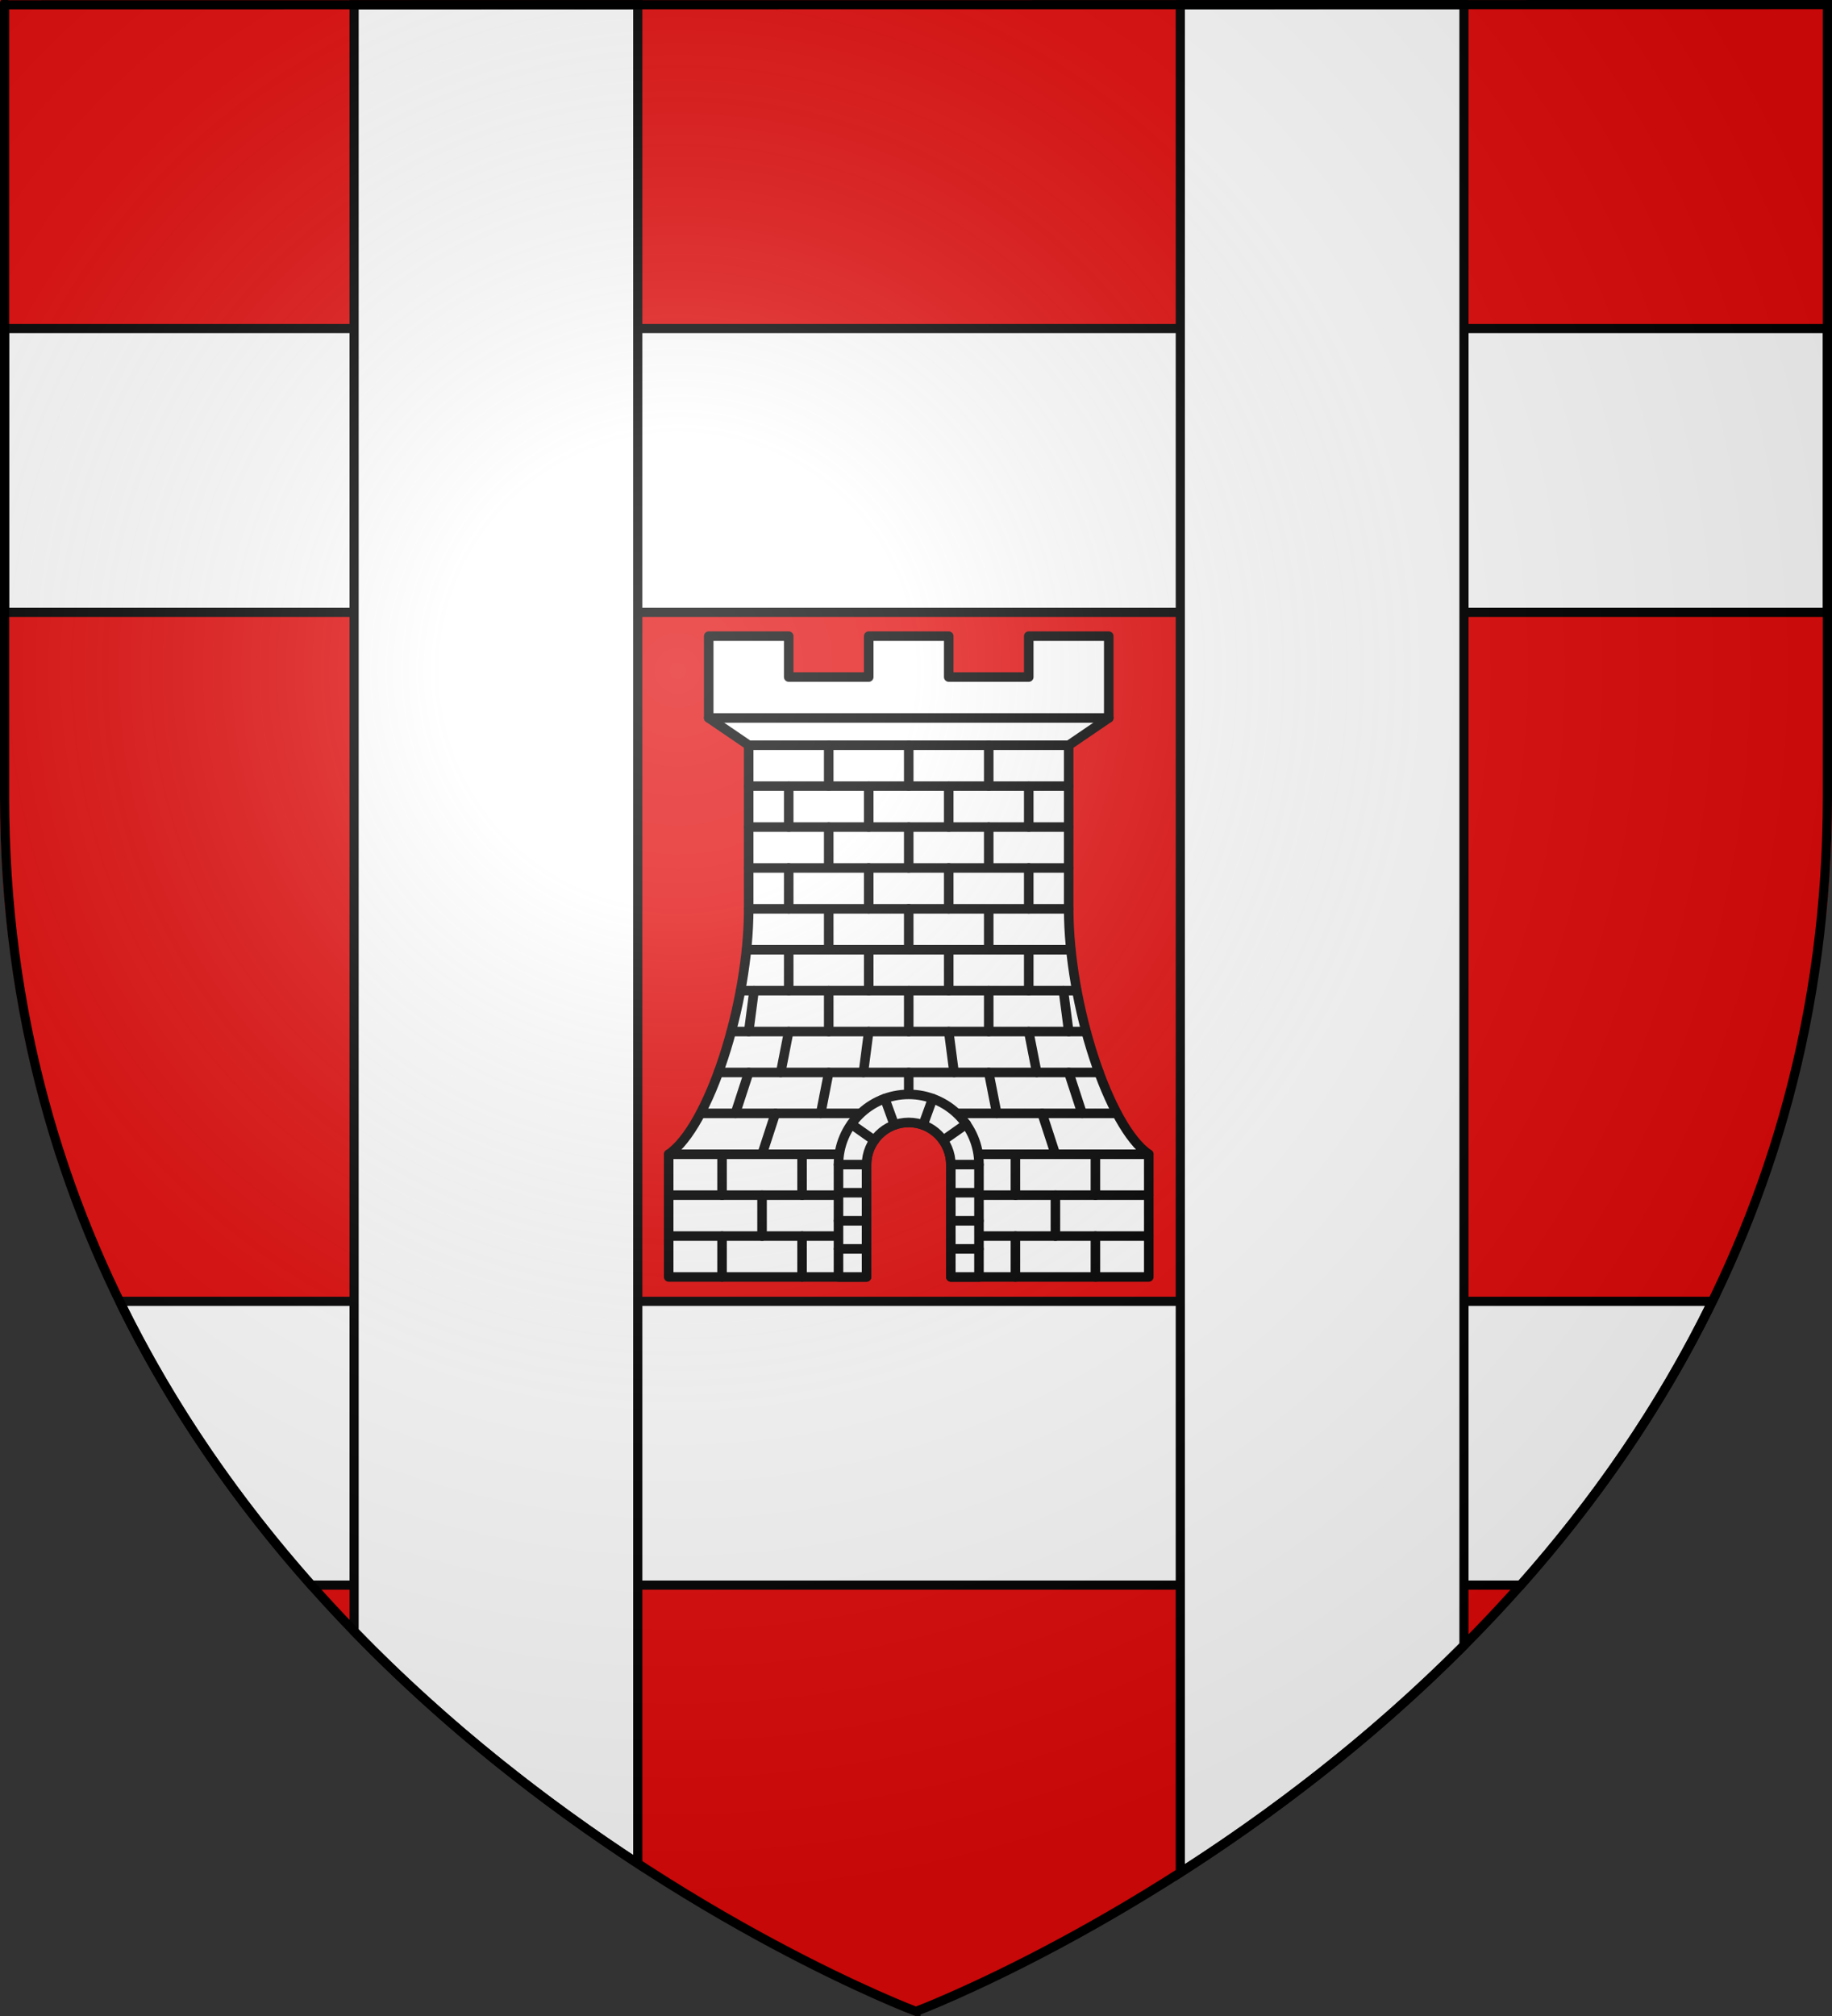 <?xml version="1.0" encoding="UTF-8" standalone="no"?>
<svg
   xmlns:dc="http://purl.org/dc/elements/1.1/"
   xmlns:cc="http://creativecommons.org/ns#"
   xmlns:rdf="http://www.w3.org/1999/02/22-rdf-syntax-ns#"
   xmlns:svg="http://www.w3.org/2000/svg"
   xmlns="http://www.w3.org/2000/svg"
   xmlns:xlink="http://www.w3.org/1999/xlink"
   xmlns:sodipodi="http://sodipodi.sourceforge.net/DTD/sodipodi-0.dtd"
   xmlns:inkscape="http://www.inkscape.org/namespaces/inkscape"
   height="660"
   width="600"
   version="1.0"
   id="svg2"
   sodipodi:version="0.32"
   inkscape:version="0.48.2 r9819"
   sodipodi:docname="Blason_Vide_3D.svg"
   inkscape:export-filename="/Users/olivier/Desktop/Blason Rouge/Blason_Vide_3D.png"
   inkscape:export-xdpi="144"
   inkscape:export-ydpi="144"
   inkscape:output_extension="org.inkscape.output.svg.inkscape">
  <rect width="100%" height="100%" fill="#333333" stroke="none"/>
  <sodipodi:namedview
     inkscape:window-height="1220"
     inkscape:window-width="1024"
     inkscape:pageshadow="2"
     inkscape:pageopacity="0.0"
     guidetolerance="10.0"
     gridtolerance="10.0"
     objecttolerance="10.0"
     borderopacity="1.0"
     bordercolor="#666666"
     pagecolor="#ffffff"
     id="base"
     showgrid="false"
     height="660px"
     inkscape:zoom="0.50000001"
     inkscape:cx="268.24484"
     inkscape:cy="353.42914"
     inkscape:window-x="-4"
     inkscape:window-y="-4"
     inkscape:current-layer="layer4"
     showguides="true"
     inkscape:guide-bbox="true"
     inkscape:window-maximized="1" />
  <defs
     id="defs6">
    <linearGradient
       id="linearGradient2893">
      <stop
         style="stop-color:white;stop-opacity:0.314;"
         offset="0"
         id="stop2895" />
      <stop
         id="stop2897"
         offset="0.19"
         style="stop-color:white;stop-opacity:0.251;" />
      <stop
         style="stop-color:#6b6b6b;stop-opacity:0.125;"
         offset="0.6"
         id="stop2901" />
      <stop
         style="stop-color:black;stop-opacity:0.125;"
         offset="1"
         id="stop2899" />
    </linearGradient>
    <radialGradient
       inkscape:collect="always"
       xlink:href="#linearGradient2893"
       id="radialGradient3163"
       gradientUnits="userSpaceOnUse"
       gradientTransform="matrix(1.353,0,0,1.349,-77.629,-85.747)"
       cx="221.445"
       cy="226.331"
       fx="221.445"
       fy="226.331"
       r="300" />
  </defs>
  <g
     inkscape:groupmode="layer"
     id="layer3"
     inkscape:label="Fond écu"
     style="display:inline"
     sodipodi:insensitive="true">
    <path
       style="fill:#e20909;fill-opacity:1;fill-rule:evenodd;stroke:none;display:inline"
       d="M 0,0 0,260.438 C 0,274.017 0.663,287.192 1.938,300 L 2,300 c 25.698,257.617 298,360 298,360 l 0,-1.5 c 0,0 270.474,-101.957 296,-358.5 l 2.062,0 C 599.337,287.192 600,274.017 600,260.438 L 600,0 300,0 0,0 z"
       id="path3161"
       inkscape:connector-curvature="0" />
  </g>
  <g
     inkscape:groupmode="layer"
     id="layer4"
     inkscape:label="Meubles"
     style="display:inline"
     sodipodi:insensitive="true">
    <g
       id="g4210"
       transform="matrix(0.849,0,0,0.849,42.919,60.099)"
       style="stroke-width:3.679;stroke-miterlimit:4;stroke-dasharray:none;display:inline">
      <path
         sodipodi:nodetypes="cscccssscccscc"
         inkscape:connector-curvature="0"
         style="fill:#ffffff;fill-rule:nonzero;stroke:#000000;stroke-width:3.679;stroke-linecap:round;stroke-linejoin:round;stroke-miterlimit:4;stroke-opacity:1;stroke-dasharray:none"
         d="m 238.262,216.571 0,63.103 c 2e-5,36.804 -15.429,84.123 -30.861,94.638 l 0,47.303 76.328,-3.3e-4 0,-43.329 c 0,-8.971 7.283,-16.252 16.254,-16.252 8.972,0 16.254,7.281 16.254,16.252 l 0,43.329 76.36,0 0,-47.303 c -15.432,-10.515 -30.893,-57.834 -30.893,-94.638 l 0,-63.103 z"
         id="path23287-5-2" />
      <path
         inkscape:connector-curvature="0"
         sodipodi:nodetypes="ccccccccccccccc"
         id="path23289-0-7"
         d="m 222.843,206.06 15.432,10.515 123.453,0 15.432,-10.515 0,-31.546 -30.863,0 0,15.773 -30.863,0 0,-15.773 -30.863,0 0,15.773 -30.863,0 0,-15.773 -30.863,0 0,31.546 z"
         style="fill:#ffffff;fill-rule:nonzero;stroke:#000000;stroke-width:3.679;stroke-linecap:round;stroke-linejoin:round;stroke-miterlimit:4;stroke-opacity:1;stroke-dasharray:none" />
      <path
         inkscape:connector-curvature="0"
         id="path23291-9-7"
         d="m 222.843,206.06 154.317,0"
         style="fill:#eac102;fill-rule:nonzero;stroke:#000000;stroke-width:3.679;stroke-linecap:round;stroke-linejoin:round;stroke-miterlimit:4;stroke-opacity:1;stroke-dasharray:none" />
      <path
         inkscape:connector-curvature="0"
         sodipodi:nodetypes="cc"
         id="path6884-4-9"
         d="m 207.411,405.854 68.097,0"
         style="fill:#eac102;fill-rule:nonzero;stroke:#000000;stroke-width:3.679;stroke-linecap:round;stroke-linejoin:round;stroke-miterlimit:4;stroke-opacity:1;stroke-dasharray:none" />
      <path
         inkscape:connector-curvature="0"
         sodipodi:nodetypes="cc"
         id="path6886-7-5"
         d="m 324.494,405.854 68.096,0"
         style="fill:#eac102;fill-rule:nonzero;stroke:#000000;stroke-width:3.679;stroke-linecap:round;stroke-linejoin:round;stroke-miterlimit:4;stroke-opacity:1;stroke-dasharray:none" />
      <path
         inkscape:connector-curvature="0"
         sodipodi:nodetypes="cc"
         id="path23295-8-5"
         d="m 207.411,390.081 68.097,0"
         style="fill:#eac102;fill-rule:nonzero;stroke:#000000;stroke-width:3.679;stroke-linecap:round;stroke-linejoin:round;stroke-miterlimit:4;stroke-opacity:1;stroke-dasharray:none" />
      <path
         inkscape:connector-curvature="0"
         sodipodi:nodetypes="cc"
         id="path23297-3-4"
         d="m 324.494,390.081 68.096,0"
         style="fill:#eac102;fill-rule:nonzero;stroke:#000000;stroke-width:3.679;stroke-linecap:round;stroke-linejoin:round;stroke-miterlimit:4;stroke-opacity:1;stroke-dasharray:none" />
      <path
         inkscape:connector-curvature="0"
         sodipodi:nodetypes="cc"
         id="path23299-5-03"
         d="m 207.411,374.308 68.435,0"
         style="fill:#eac102;fill-rule:nonzero;stroke:#000000;stroke-width:3.679;stroke-linecap:round;stroke-linejoin:round;stroke-miterlimit:4;stroke-opacity:1;stroke-dasharray:none" />
      <path
         inkscape:connector-curvature="0"
         sodipodi:nodetypes="cc"
         id="path23301-1-4"
         d="m 324.172,374.308 68.419,0"
         style="fill:#eac102;fill-rule:nonzero;stroke:#000000;stroke-width:3.679;stroke-linecap:round;stroke-linejoin:round;stroke-miterlimit:4;stroke-opacity:1;stroke-dasharray:none" />
      <path
         inkscape:connector-curvature="0"
         sodipodi:nodetypes="cc"
         id="path6896-2-1"
         d="m 219.756,358.534 63.371,0"
         style="fill:#eac102;fill-rule:nonzero;stroke:#000000;stroke-width:3.679;stroke-linecap:round;stroke-linejoin:round;stroke-miterlimit:4;stroke-opacity:1;stroke-dasharray:none" />
      <path
         inkscape:connector-curvature="0"
         sodipodi:nodetypes="cc"
         id="path6898-0-2"
         d="m 316.731,358.534 63.515,0"
         style="fill:#eac102;fill-rule:nonzero;stroke:#000000;stroke-width:3.679;stroke-linecap:round;stroke-linejoin:round;stroke-miterlimit:4;stroke-opacity:1;stroke-dasharray:none" />
      <path
         inkscape:connector-curvature="0"
         sodipodi:nodetypes="cc"
         id="path23305-1-2"
         d="m 226.576,342.761 146.811,0"
         style="fill:#eac102;fill-rule:nonzero;stroke:#000000;stroke-width:3.679;stroke-linecap:round;stroke-linejoin:round;stroke-miterlimit:4;stroke-opacity:1;stroke-dasharray:none" />
      <path
         inkscape:connector-curvature="0"
         sodipodi:nodetypes="cc"
         id="path23307-6-9"
         d="m 231.566,326.988 136.738,0"
         style="fill:#eac102;fill-rule:nonzero;stroke:#000000;stroke-width:3.679;stroke-linecap:round;stroke-linejoin:round;stroke-miterlimit:4;stroke-opacity:1;stroke-dasharray:none" />
      <path
         inkscape:connector-curvature="0"
         sodipodi:nodetypes="cc"
         id="path6904-4-8"
         d="m 235.188,311.215 129.626,0"
         style="fill:#eac102;fill-rule:nonzero;stroke:#000000;stroke-width:3.679;stroke-linecap:round;stroke-linejoin:round;stroke-miterlimit:4;stroke-opacity:1;stroke-dasharray:none" />
      <path
         inkscape:connector-curvature="0"
         sodipodi:nodetypes="cc"
         id="path23310-0-2"
         d="m 237.541,295.442 124.89,0"
         style="fill:#eac102;fill-rule:nonzero;stroke:#000000;stroke-width:3.679;stroke-linecap:round;stroke-linejoin:round;stroke-miterlimit:4;stroke-opacity:1;stroke-dasharray:none" />
      <path
         inkscape:connector-curvature="0"
         sodipodi:nodetypes="cccccc"
         id="path23312-6-2"
         d="m 238.274,279.669 22.121,0 17.27,0 44.668,0 17.214,0 22.179,0"
         style="fill:#eac102;fill-rule:nonzero;stroke:#000000;stroke-width:3.679;stroke-linecap:round;stroke-linejoin:round;stroke-miterlimit:4;stroke-opacity:1;stroke-dasharray:none" />
      <path
         inkscape:connector-curvature="0"
         sodipodi:nodetypes="cccccc"
         id="path6914-9-8"
         d="m 238.274,263.895 22.066,0 17.354,0 44.668,0 17.242,0 22.124,0"
         style="fill:#eac102;fill-rule:nonzero;stroke:#000000;stroke-width:3.679;stroke-linecap:round;stroke-linejoin:round;stroke-miterlimit:4;stroke-opacity:1;stroke-dasharray:none" />
      <path
         inkscape:connector-curvature="0"
         id="path23321-1-4"
         d="m 238.274,248.122 123.453,0"
         style="fill:#eac102;fill-rule:nonzero;stroke:#000000;stroke-width:3.679;stroke-linecap:round;stroke-linejoin:round;stroke-miterlimit:4;stroke-opacity:1;stroke-dasharray:none" />
      <path
         inkscape:connector-curvature="0"
         id="path23323-4-4"
         d="m 238.274,232.349 123.453,0"
         style="fill:#eac102;fill-rule:nonzero;stroke:#000000;stroke-width:3.679;stroke-linecap:round;stroke-linejoin:round;stroke-miterlimit:4;stroke-opacity:1;stroke-dasharray:none" />
      <path
         inkscape:connector-curvature="0"
         id="path6924-3-6"
         d="m 269.138,248.122 0,15.534"
         style="fill:#eac102;fill-rule:nonzero;stroke:#000000;stroke-width:3.679;stroke-linecap:round;stroke-linejoin:round;stroke-miterlimit:4;stroke-opacity:1;stroke-dasharray:none"
         sodipodi:nodetypes="cc" />
      <path
         inkscape:connector-curvature="0"
         id="path6926-9-9"
         d="m 330.864,248.122 0,15.421"
         style="fill:#eac102;fill-rule:nonzero;stroke:#000000;stroke-width:3.679;stroke-linecap:round;stroke-linejoin:round;stroke-miterlimit:4;stroke-opacity:1;stroke-dasharray:none"
         sodipodi:nodetypes="cc" />
      <path
         inkscape:connector-curvature="0"
         id="path6928-8-8"
         d="m 300.001,248.122 0,15.773"
         style="fill:#eac102;fill-rule:nonzero;stroke:#000000;stroke-width:3.679;stroke-linecap:round;stroke-linejoin:round;stroke-miterlimit:4;stroke-opacity:1;stroke-dasharray:none" />
      <path
         inkscape:connector-curvature="0"
         id="path23328-8-5"
         d="m 284.569,232.349 0,15.773"
         style="fill:#eac102;fill-rule:nonzero;stroke:#000000;stroke-width:3.679;stroke-linecap:round;stroke-linejoin:round;stroke-miterlimit:4;stroke-opacity:1;stroke-dasharray:none" />
      <path
         inkscape:connector-curvature="0"
         id="path6932-0-6"
         d="m 253.706,232.349 0,15.773"
         style="fill:#eac102;fill-rule:nonzero;stroke:#000000;stroke-width:3.679;stroke-linecap:round;stroke-linejoin:round;stroke-miterlimit:4;stroke-opacity:1;stroke-dasharray:none" />
      <path
         inkscape:connector-curvature="0"
         id="path23331-8-60"
         d="m 315.433,232.349 0,15.773"
         style="fill:#eac102;fill-rule:nonzero;stroke:#000000;stroke-width:3.679;stroke-linecap:round;stroke-linejoin:round;stroke-miterlimit:4;stroke-opacity:1;stroke-dasharray:none" />
      <path
         inkscape:connector-curvature="0"
         id="path6936-7-7"
         d="m 346.296,232.349 0,15.773"
         style="fill:#eac102;fill-rule:nonzero;stroke:#000000;stroke-width:3.679;stroke-linecap:round;stroke-linejoin:round;stroke-miterlimit:4;stroke-opacity:1;stroke-dasharray:none" />
      <path
         inkscape:connector-curvature="0"
         id="path23334-7-27"
         d="m 330.864,216.576 0,15.773"
         style="fill:#eac102;fill-rule:nonzero;stroke:#000000;stroke-width:3.679;stroke-linecap:round;stroke-linejoin:round;stroke-miterlimit:4;stroke-opacity:1;stroke-dasharray:none" />
      <path
         inkscape:connector-curvature="0"
         id="path23336-8-26"
         d="m 300.001,216.576 0,15.773"
         style="fill:#eac102;fill-rule:nonzero;stroke:#000000;stroke-width:3.679;stroke-linecap:round;stroke-linejoin:round;stroke-miterlimit:4;stroke-opacity:1;stroke-dasharray:none" />
      <path
         inkscape:connector-curvature="0"
         id="path23338-3-4"
         d="m 269.138,216.576 0,15.773"
         style="fill:#eac102;fill-rule:nonzero;stroke:#000000;stroke-width:3.679;stroke-linecap:round;stroke-linejoin:round;stroke-miterlimit:4;stroke-opacity:1;stroke-dasharray:none" />
      <path
         inkscape:connector-curvature="0"
         id="path6944-8-713"
         d="m 253.706,263.895 0,15.773"
         style="fill:#eac102;fill-rule:nonzero;stroke:#000000;stroke-width:3.679;stroke-linecap:round;stroke-linejoin:round;stroke-miterlimit:4;stroke-opacity:1;stroke-dasharray:none" />
      <path
         inkscape:connector-curvature="0"
         id="path23341-3-2"
         d="m 284.569,263.895 0,15.773"
         style="fill:#eac102;fill-rule:nonzero;stroke:#000000;stroke-width:3.679;stroke-linecap:round;stroke-linejoin:round;stroke-miterlimit:4;stroke-opacity:1;stroke-dasharray:none" />
      <path
         inkscape:connector-curvature="0"
         id="path23343-7-1"
         d="m 315.433,263.895 0,15.773"
         style="fill:#eac102;fill-rule:nonzero;stroke:#000000;stroke-width:3.679;stroke-linecap:round;stroke-linejoin:round;stroke-miterlimit:4;stroke-opacity:1;stroke-dasharray:none" />
      <path
         inkscape:connector-curvature="0"
         id="path6950-1-6"
         d="m 346.296,263.895 0,15.773"
         style="fill:#eac102;fill-rule:nonzero;stroke:#000000;stroke-width:3.679;stroke-linecap:round;stroke-linejoin:round;stroke-miterlimit:4;stroke-opacity:1;stroke-dasharray:none" />
      <path
         inkscape:connector-curvature="0"
         id="path6952-0-38"
         d="m 269.138,279.991 0,15.45"
         style="fill:#eac102;fill-rule:nonzero;stroke:#000000;stroke-width:3.679;stroke-linecap:round;stroke-linejoin:round;stroke-miterlimit:4;stroke-opacity:1;stroke-dasharray:none"
         sodipodi:nodetypes="cc" />
      <path
         inkscape:connector-curvature="0"
         id="path6954-7-32"
         d="m 330.864,280.367 0,15.075"
         style="fill:#eac102;fill-rule:nonzero;stroke:#000000;stroke-width:3.679;stroke-linecap:round;stroke-linejoin:round;stroke-miterlimit:4;stroke-opacity:1;stroke-dasharray:none"
         sodipodi:nodetypes="cc" />
      <path
         inkscape:connector-curvature="0"
         id="path23348-3-8"
         d="m 300.001,279.669 0,15.773"
         style="fill:#eac102;fill-rule:nonzero;stroke:#000000;stroke-width:3.679;stroke-linecap:round;stroke-linejoin:round;stroke-miterlimit:4;stroke-opacity:1;stroke-dasharray:none" />
      <path
         inkscape:connector-curvature="0"
         id="path6958-4-60"
         d="m 253.706,295.442 0,15.773"
         style="fill:#eac102;fill-rule:nonzero;stroke:#000000;stroke-width:3.679;stroke-linecap:round;stroke-linejoin:round;stroke-miterlimit:4;stroke-opacity:1;stroke-dasharray:none" />
      <path
         inkscape:connector-curvature="0"
         id="path6960-9-12"
         d="m 284.569,295.442 0,15.773"
         style="fill:#eac102;fill-rule:nonzero;stroke:#000000;stroke-width:3.679;stroke-linecap:round;stroke-linejoin:round;stroke-miterlimit:4;stroke-opacity:1;stroke-dasharray:none" />
      <path
         inkscape:connector-curvature="0"
         id="path6962-6-6"
         d="m 315.433,295.442 0,15.773"
         style="fill:#eac102;fill-rule:nonzero;stroke:#000000;stroke-width:3.679;stroke-linecap:round;stroke-linejoin:round;stroke-miterlimit:4;stroke-opacity:1;stroke-dasharray:none" />
      <path
         inkscape:connector-curvature="0"
         id="path6964-5-0"
         d="m 346.296,295.442 0,15.773"
         style="fill:#eac102;fill-rule:nonzero;stroke:#000000;stroke-width:3.679;stroke-linecap:round;stroke-linejoin:round;stroke-miterlimit:4;stroke-opacity:1;stroke-dasharray:none" />
      <path
         inkscape:connector-curvature="0"
         id="path23354-1-5"
         d="m 300.001,311.215 0,15.773"
         style="fill:#eac102;fill-rule:nonzero;stroke:#000000;stroke-width:3.679;stroke-linecap:round;stroke-linejoin:round;stroke-miterlimit:4;stroke-opacity:1;stroke-dasharray:none" />
      <path
         inkscape:connector-curvature="0"
         sodipodi:nodetypes="cc"
         id="path6968-0-46"
         d="m 300.001,342.761 0,8.432"
         style="fill:#eac102;fill-rule:nonzero;stroke:#000000;stroke-width:3.679;stroke-linecap:round;stroke-linejoin:round;stroke-miterlimit:4;stroke-opacity:1;stroke-dasharray:none" />
      <path
         inkscape:connector-curvature="0"
         id="path6970-9-7"
         d="m 269.138,311.215 0,15.773"
         style="fill:#eac102;fill-rule:nonzero;stroke:#000000;stroke-width:3.679;stroke-linecap:round;stroke-linejoin:round;stroke-miterlimit:4;stroke-opacity:1;stroke-dasharray:none" />
      <path
         inkscape:connector-curvature="0"
         sodipodi:nodetypes="cc"
         id="path6972-9-9"
         d="m 240.332,311.215 -2.058,15.773"
         style="fill:#eac102;fill-rule:nonzero;stroke:#000000;stroke-width:3.679;stroke-linecap:round;stroke-linejoin:round;stroke-miterlimit:4;stroke-opacity:1;stroke-dasharray:none" />
      <path
         inkscape:connector-curvature="0"
         id="path6974-6-3"
         d="m 330.864,311.215 0,15.773"
         style="fill:#eac102;fill-rule:nonzero;stroke:#000000;stroke-width:3.679;stroke-linecap:round;stroke-linejoin:round;stroke-miterlimit:4;stroke-opacity:1;stroke-dasharray:none" />
      <path
         inkscape:connector-curvature="0"
         sodipodi:nodetypes="cc"
         id="path6976-8-4"
         d="m 359.67,311.215 2.058,15.773"
         style="fill:#eac102;fill-rule:nonzero;stroke:#000000;stroke-width:3.679;stroke-linecap:round;stroke-linejoin:round;stroke-miterlimit:4;stroke-opacity:1;stroke-dasharray:none" />
      <path
         inkscape:connector-curvature="0"
         sodipodi:nodetypes="cc"
         id="path6978-3-7"
         d="m 253.706,326.988 -3.086,15.773"
         style="fill:#eac102;fill-rule:nonzero;stroke:#000000;stroke-width:3.679;stroke-linecap:round;stroke-linejoin:round;stroke-miterlimit:4;stroke-opacity:1;stroke-dasharray:none" />
      <path
         inkscape:connector-curvature="0"
         sodipodi:nodetypes="cc"
         id="path6980-4-8"
         d="m 284.569,326.988 -2.058,15.773"
         style="fill:#eac102;fill-rule:nonzero;stroke:#000000;stroke-width:3.679;stroke-linecap:round;stroke-linejoin:round;stroke-miterlimit:4;stroke-opacity:1;stroke-dasharray:none" />
      <path
         inkscape:connector-curvature="0"
         sodipodi:nodetypes="cc"
         id="path6982-8-8"
         d="m 315.433,326.988 2.058,15.773"
         style="fill:#eac102;fill-rule:nonzero;stroke:#000000;stroke-width:3.679;stroke-linecap:round;stroke-linejoin:round;stroke-miterlimit:4;stroke-opacity:1;stroke-dasharray:none" />
      <path
         inkscape:connector-curvature="0"
         sodipodi:nodetypes="cc"
         id="path6984-4-16"
         d="m 346.296,326.988 3.086,15.773"
         style="fill:#eac102;fill-rule:nonzero;stroke:#000000;stroke-width:3.679;stroke-linecap:round;stroke-linejoin:round;stroke-miterlimit:4;stroke-opacity:1;stroke-dasharray:none" />
      <path
         inkscape:connector-curvature="0"
         sodipodi:nodetypes="cc"
         id="path6986-9-38"
         d="m 269.138,342.761 -3.086,15.773"
         style="fill:#eac102;fill-rule:nonzero;stroke:#000000;stroke-width:3.679;stroke-linecap:round;stroke-linejoin:round;stroke-miterlimit:4;stroke-opacity:1;stroke-dasharray:none" />
      <path
         inkscape:connector-curvature="0"
         sodipodi:nodetypes="cc"
         id="path6988-9-7"
         d="m 330.864,342.761 3.086,15.773"
         style="fill:#eac102;fill-rule:nonzero;stroke:#000000;stroke-width:3.679;stroke-linecap:round;stroke-linejoin:round;stroke-miterlimit:4;stroke-opacity:1;stroke-dasharray:none" />
      <path
         inkscape:connector-curvature="0"
         sodipodi:nodetypes="cc"
         id="path6990-2-61"
         d="m 238.274,342.761 -5.144,15.773"
         style="fill:#eac102;fill-rule:nonzero;stroke:#000000;stroke-width:3.679;stroke-linecap:round;stroke-linejoin:round;stroke-miterlimit:4;stroke-opacity:1;stroke-dasharray:none" />
      <path
         inkscape:connector-curvature="0"
         sodipodi:nodetypes="cc"
         id="path6992-5-72"
         d="m 361.728,342.761 5.144,15.773"
         style="fill:#eac102;fill-rule:nonzero;stroke:#000000;stroke-width:3.679;stroke-linecap:round;stroke-linejoin:round;stroke-miterlimit:4;stroke-opacity:1;stroke-dasharray:none" />
      <path
         inkscape:connector-curvature="0"
         sodipodi:nodetypes="cc"
         id="path23369-5-3"
         d="m 248.562,358.534 -5.144,15.773"
         style="fill:#eac102;fill-rule:nonzero;stroke:#000000;stroke-width:3.679;stroke-linecap:round;stroke-linejoin:round;stroke-miterlimit:4;stroke-opacity:1;stroke-dasharray:none" />
      <path
         inkscape:connector-curvature="0"
         sodipodi:nodetypes="cc"
         id="path23371-3-78"
         d="m 351.44,358.534 5.144,15.773"
         style="fill:#eac102;fill-rule:nonzero;stroke:#000000;stroke-width:3.679;stroke-linecap:round;stroke-linejoin:round;stroke-miterlimit:4;stroke-opacity:1;stroke-dasharray:none" />
      <path
         inkscape:connector-curvature="0"
         id="path6998-3-5"
         d="m 227.986,374.308 0,15.773"
         style="fill:#eac102;fill-rule:nonzero;stroke:#000000;stroke-width:3.679;stroke-linecap:round;stroke-linejoin:round;stroke-miterlimit:4;stroke-opacity:1;stroke-dasharray:none" />
      <path
         inkscape:connector-curvature="0"
         id="path23374-3-8"
         d="m 258.85,374.308 0,15.773"
         style="fill:#eac102;fill-rule:nonzero;stroke:#000000;stroke-width:3.679;stroke-linecap:round;stroke-linejoin:round;stroke-miterlimit:4;stroke-opacity:1;stroke-dasharray:none" />
      <path
         inkscape:connector-curvature="0"
         id="path23376-7-5"
         d="m 243.418,390.081 0,15.773"
         style="fill:#eac102;fill-rule:nonzero;stroke:#000000;stroke-width:3.679;stroke-linecap:round;stroke-linejoin:round;stroke-miterlimit:4;stroke-opacity:1;stroke-dasharray:none" />
      <path
         sodipodi:nodetypes="cc"
         inkscape:connector-curvature="0"
         id="path7004-4-8"
         d="m 227.986,405.854 0,15.762"
         style="fill:#eac102;fill-rule:nonzero;stroke:#000000;stroke-width:3.679;stroke-linecap:round;stroke-linejoin:round;stroke-miterlimit:4;stroke-opacity:1;stroke-dasharray:none" />
      <path
         sodipodi:nodetypes="cc"
         inkscape:connector-curvature="0"
         id="path7006-3-7"
         d="m 258.85,405.854 0,15.762"
         style="fill:#eac102;fill-rule:nonzero;stroke:#000000;stroke-width:3.679;stroke-linecap:round;stroke-linejoin:round;stroke-miterlimit:4;stroke-opacity:1;stroke-dasharray:none" />
      <path
         inkscape:connector-curvature="0"
         id="path23380-8-3"
         d="m 356.584,390.081 0,15.773"
         style="fill:#eac102;fill-rule:nonzero;stroke:#000000;stroke-width:3.679;stroke-linecap:round;stroke-linejoin:round;stroke-miterlimit:4;stroke-opacity:1;stroke-dasharray:none" />
      <path
         sodipodi:nodetypes="cc"
         inkscape:connector-curvature="0"
         id="path7010-0-3"
         d="m 341.152,405.854 0,15.762"
         style="fill:#eac102;fill-rule:nonzero;stroke:#000000;stroke-width:3.679;stroke-linecap:round;stroke-linejoin:round;stroke-miterlimit:4;stroke-opacity:1;stroke-dasharray:none" />
      <path
         sodipodi:nodetypes="cc"
         inkscape:connector-curvature="0"
         id="path7012-8-1"
         d="m 372.015,405.854 0,15.762"
         style="fill:#eac102;fill-rule:nonzero;stroke:#000000;stroke-width:3.679;stroke-linecap:round;stroke-linejoin:round;stroke-miterlimit:4;stroke-opacity:1;stroke-dasharray:none" />
      <path
         inkscape:connector-curvature="0"
         id="path23384-8-0"
         d="m 341.152,374.308 0,15.773"
         style="fill:#eac102;fill-rule:nonzero;stroke:#000000;stroke-width:3.679;stroke-linecap:round;stroke-linejoin:round;stroke-miterlimit:4;stroke-opacity:1;stroke-dasharray:none" />
      <path
         inkscape:connector-curvature="0"
         id="path7016-0-81"
         d="m 372.015,374.308 0,15.773"
         style="fill:#eac102;fill-rule:nonzero;stroke:#000000;stroke-width:3.679;stroke-linecap:round;stroke-linejoin:round;stroke-miterlimit:4;stroke-opacity:1;stroke-dasharray:none" />
      <path
         inkscape:connector-curvature="0"
         style="fill:#ffffff;stroke:#000000;stroke-width:3.679;stroke-linecap:round;stroke-linejoin:round;stroke-miterlimit:4;stroke-opacity:1;stroke-dasharray:none"
         d="m 299.984,351.214 c -14.953,0 -27.08,12.124 -27.08,27.075 l 0,43.327 10.826,0 0,-43.327 c 0,-8.971 7.283,-16.252 16.254,-16.252 8.972,0 16.254,7.281 16.254,16.252 l 0,43.327 10.858,0 0,-43.327 c 0,-14.952 -12.159,-27.075 -27.112,-27.075 z"
         id="path23390-6-2" />
      <path
         inkscape:connector-curvature="0"
         id="path7024-8-4"
         d="m 272.908,410.793 10.835,0"
         style="fill:#eac102;fill-opacity:1;fill-rule:nonzero;stroke:#000000;stroke-width:3.679;stroke-linecap:round;stroke-linejoin:round;stroke-miterlimit:4;stroke-opacity:1;stroke-dasharray:none" />
      <path
         inkscape:connector-curvature="0"
         id="path7026-1-9"
         d="m 272.908,399.958 10.835,0"
         style="fill:#eac102;fill-opacity:1;fill-rule:nonzero;stroke:#000000;stroke-width:3.679;stroke-linecap:round;stroke-linejoin:round;stroke-miterlimit:4;stroke-opacity:1;stroke-dasharray:none" />
      <path
         inkscape:connector-curvature="0"
         id="path7028-9-157"
         d="m 272.908,389.124 10.835,0"
         style="fill:#eac102;fill-opacity:1;fill-rule:nonzero;stroke:#000000;stroke-width:3.679;stroke-linecap:round;stroke-linejoin:round;stroke-miterlimit:4;stroke-opacity:1;stroke-dasharray:none" />
      <path
         inkscape:connector-curvature="0"
         id="path7030-8-3"
         d="m 272.908,378.289 10.835,0"
         style="fill:#eac102;fill-opacity:1;fill-rule:nonzero;stroke:#000000;stroke-width:3.679;stroke-linecap:round;stroke-linejoin:round;stroke-miterlimit:4;stroke-opacity:1;stroke-dasharray:none" />
      <path
         inkscape:connector-curvature="0"
         id="path7032-9-3"
         d="m 316.25,410.793 10.835,0"
         style="fill:#eac102;fill-opacity:1;fill-rule:nonzero;stroke:#000000;stroke-width:3.679;stroke-linecap:round;stroke-linejoin:round;stroke-miterlimit:4;stroke-opacity:1;stroke-dasharray:none" />
      <path
         inkscape:connector-curvature="0"
         id="path7034-7-42"
         d="m 316.25,399.958 10.835,0"
         style="fill:#eac102;fill-opacity:1;fill-rule:nonzero;stroke:#000000;stroke-width:3.679;stroke-linecap:round;stroke-linejoin:round;stroke-miterlimit:4;stroke-opacity:1;stroke-dasharray:none" />
      <path
         inkscape:connector-curvature="0"
         id="path7036-2-20"
         d="m 316.25,389.124 10.835,0"
         style="fill:#eac102;fill-opacity:1;fill-rule:nonzero;stroke:#000000;stroke-width:3.679;stroke-linecap:round;stroke-linejoin:round;stroke-miterlimit:4;stroke-opacity:1;stroke-dasharray:none" />
      <path
         inkscape:connector-curvature="0"
         id="path7038-2-12"
         d="m 316.25,378.289 10.835,0"
         style="fill:#eac102;fill-opacity:1;fill-rule:nonzero;stroke:#000000;stroke-width:3.679;stroke-linecap:round;stroke-linejoin:round;stroke-miterlimit:4;stroke-opacity:1;stroke-dasharray:none" />
      <path
         inkscape:connector-curvature="0"
         style="fill:#eac102;fill-rule:evenodd;stroke:#000000;stroke-width:3.679;stroke-linecap:round;stroke-linejoin:round;stroke-miterlimit:4;stroke-opacity:1;stroke-dasharray:none"
         d="m 309.224,352.836 -3.691,10.174"
         id="path5498-8-7"
         sodipodi:nodetypes="cc" />
      <path
         inkscape:connector-curvature="0"
         style="fill:#eac102;fill-rule:evenodd;stroke:#000000;stroke-width:3.679;stroke-linecap:round;stroke-linejoin:round;stroke-miterlimit:4;stroke-opacity:1;stroke-dasharray:none"
         d="m 322.206,362.667 -8.936,6.279"
         id="path5515-2-7"
         sodipodi:nodetypes="cc" />
      <path
         inkscape:connector-curvature="0"
         sodipodi:nodetypes="cc"
         id="path5517-8-02"
         d="m 286.753,368.968 -8.881,-6.24"
         style="fill:#eac102;fill-rule:evenodd;stroke:#000000;stroke-width:3.679;stroke-linecap:round;stroke-linejoin:round;stroke-miterlimit:4;stroke-opacity:1;stroke-dasharray:none" />
      <path
         inkscape:connector-curvature="0"
         id="path5519-9-4"
         d="m 294.457,363.003 -3.682,-10.15"
         style="fill:#eac102;fill-rule:evenodd;stroke:#000000;stroke-width:3.679;stroke-linecap:round;stroke-linejoin:round;stroke-miterlimit:4;stroke-opacity:1;stroke-dasharray:none"
         sodipodi:nodetypes="cc" />
    </g>
    <path
       style="fill:#ffffff;fill-opacity:1;fill-rule:evenodd;stroke:#000000;stroke-width:3;stroke-linecap:butt;stroke-linejoin:miter;stroke-miterlimit:4;stroke-opacity:1;stroke-dasharray:none;display:inline"
       d="m 1.5,107.562 0,92.906 597,0 0,-92.906 z"
       id="path2855"
       inkscape:connector-curvature="0"
       sodipodi:nodetypes="ccccc" />
    <path
       style="fill:#ffffff;fill-opacity:1;fill-rule:evenodd;stroke:#000000;stroke-width:3;stroke-linecap:butt;stroke-linejoin:miter;stroke-miterlimit:4;stroke-opacity:1;stroke-dasharray:none;display:inline"
       d="m 39.188,426.031 c 17.231,35.32 39.081,66.205 62.781,92.906 l 396.062,0 c 23.7,-26.701 45.55,-57.586 62.781,-92.906 l -521.625,0 z"
       id="use4025-2"
       inkscape:connector-curvature="0" />
    <path
       style="fill:#ffffff;fill-opacity:1;fill-rule:evenodd;stroke:#000000;stroke-width:3;stroke-linecap:butt;stroke-linejoin:miter;stroke-miterlimit:4;stroke-opacity:1;stroke-dasharray:none;display:inline"
       d="m 208.875,1.531 -92.906,0.031 0,532.469 c 30.761,31.748 63.601,56.879 92.906,76.031 l 0,-608.531 z"
       id="use4025-6"
       inkscape:connector-curvature="0" />
    <path
       style="fill:#ffffff;fill-opacity:1;fill-rule:evenodd;stroke:#000000;stroke-width:3;stroke-linecap:butt;stroke-linejoin:miter;stroke-miterlimit:4;stroke-opacity:1;stroke-dasharray:none;display:inline"
       d="m 479.469,1.5 -92.906,0.031 0,611.5 c 29.005,-18.581 61.862,-43.183 92.906,-74.375 l 0,-537.156 z"
       id="use4025-6-5"
       inkscape:connector-curvature="0" />
  </g>
  <g
     inkscape:groupmode="layer"
     id="layer2"
     inkscape:label="Reflet final"
     sodipodi:insensitive="true"
     style="display:inline">
    <path
       sodipodi:nodetypes="cccccc"
       d="M 300,658.5 C 300,658.5 598.5,546.18 598.5,260.728 C 598.5,-24.723 598.5,2.176 598.5,2.176 L 1.5,2.176 L 1.5,260.728 C 1.5,546.18 300,658.5 300,658.5 z "
       style="opacity:1;fill:url(#radialGradient3163);fill-opacity:1;fill-rule:evenodd;stroke:none;stroke-width:1px;stroke-linecap:butt;stroke-linejoin:miter;stroke-opacity:1"
       id="path2875"
       inkscape:export-xdpi="144"
       inkscape:export-ydpi="144" />
  </g>
  <g
     inkscape:groupmode="layer"
     id="layer1"
     inkscape:label="Contour final"
     style="display:inline"
     sodipodi:insensitive="true">
    <path
       sodipodi:nodetypes="cccccc"
       d="m 300,658.5 c 0,0 -298.5,-112.32 -298.5,-397.772 0,-285.452 0,-259.171 0,-259.171 l 597,-0.059 0,259.229 c 0,285.452 -298.5,397.772 -298.5,397.772 z"
       style="fill:none;stroke:#000000;stroke-width:3;stroke-linecap:butt;stroke-linejoin:miter;stroke-miterlimit:4;stroke-opacity:1;stroke-dasharray:none"
       id="path1411"
       inkscape:export-xdpi="144"
       inkscape:export-ydpi="144"
       inkscape:connector-curvature="0" />
  </g>
</svg>
